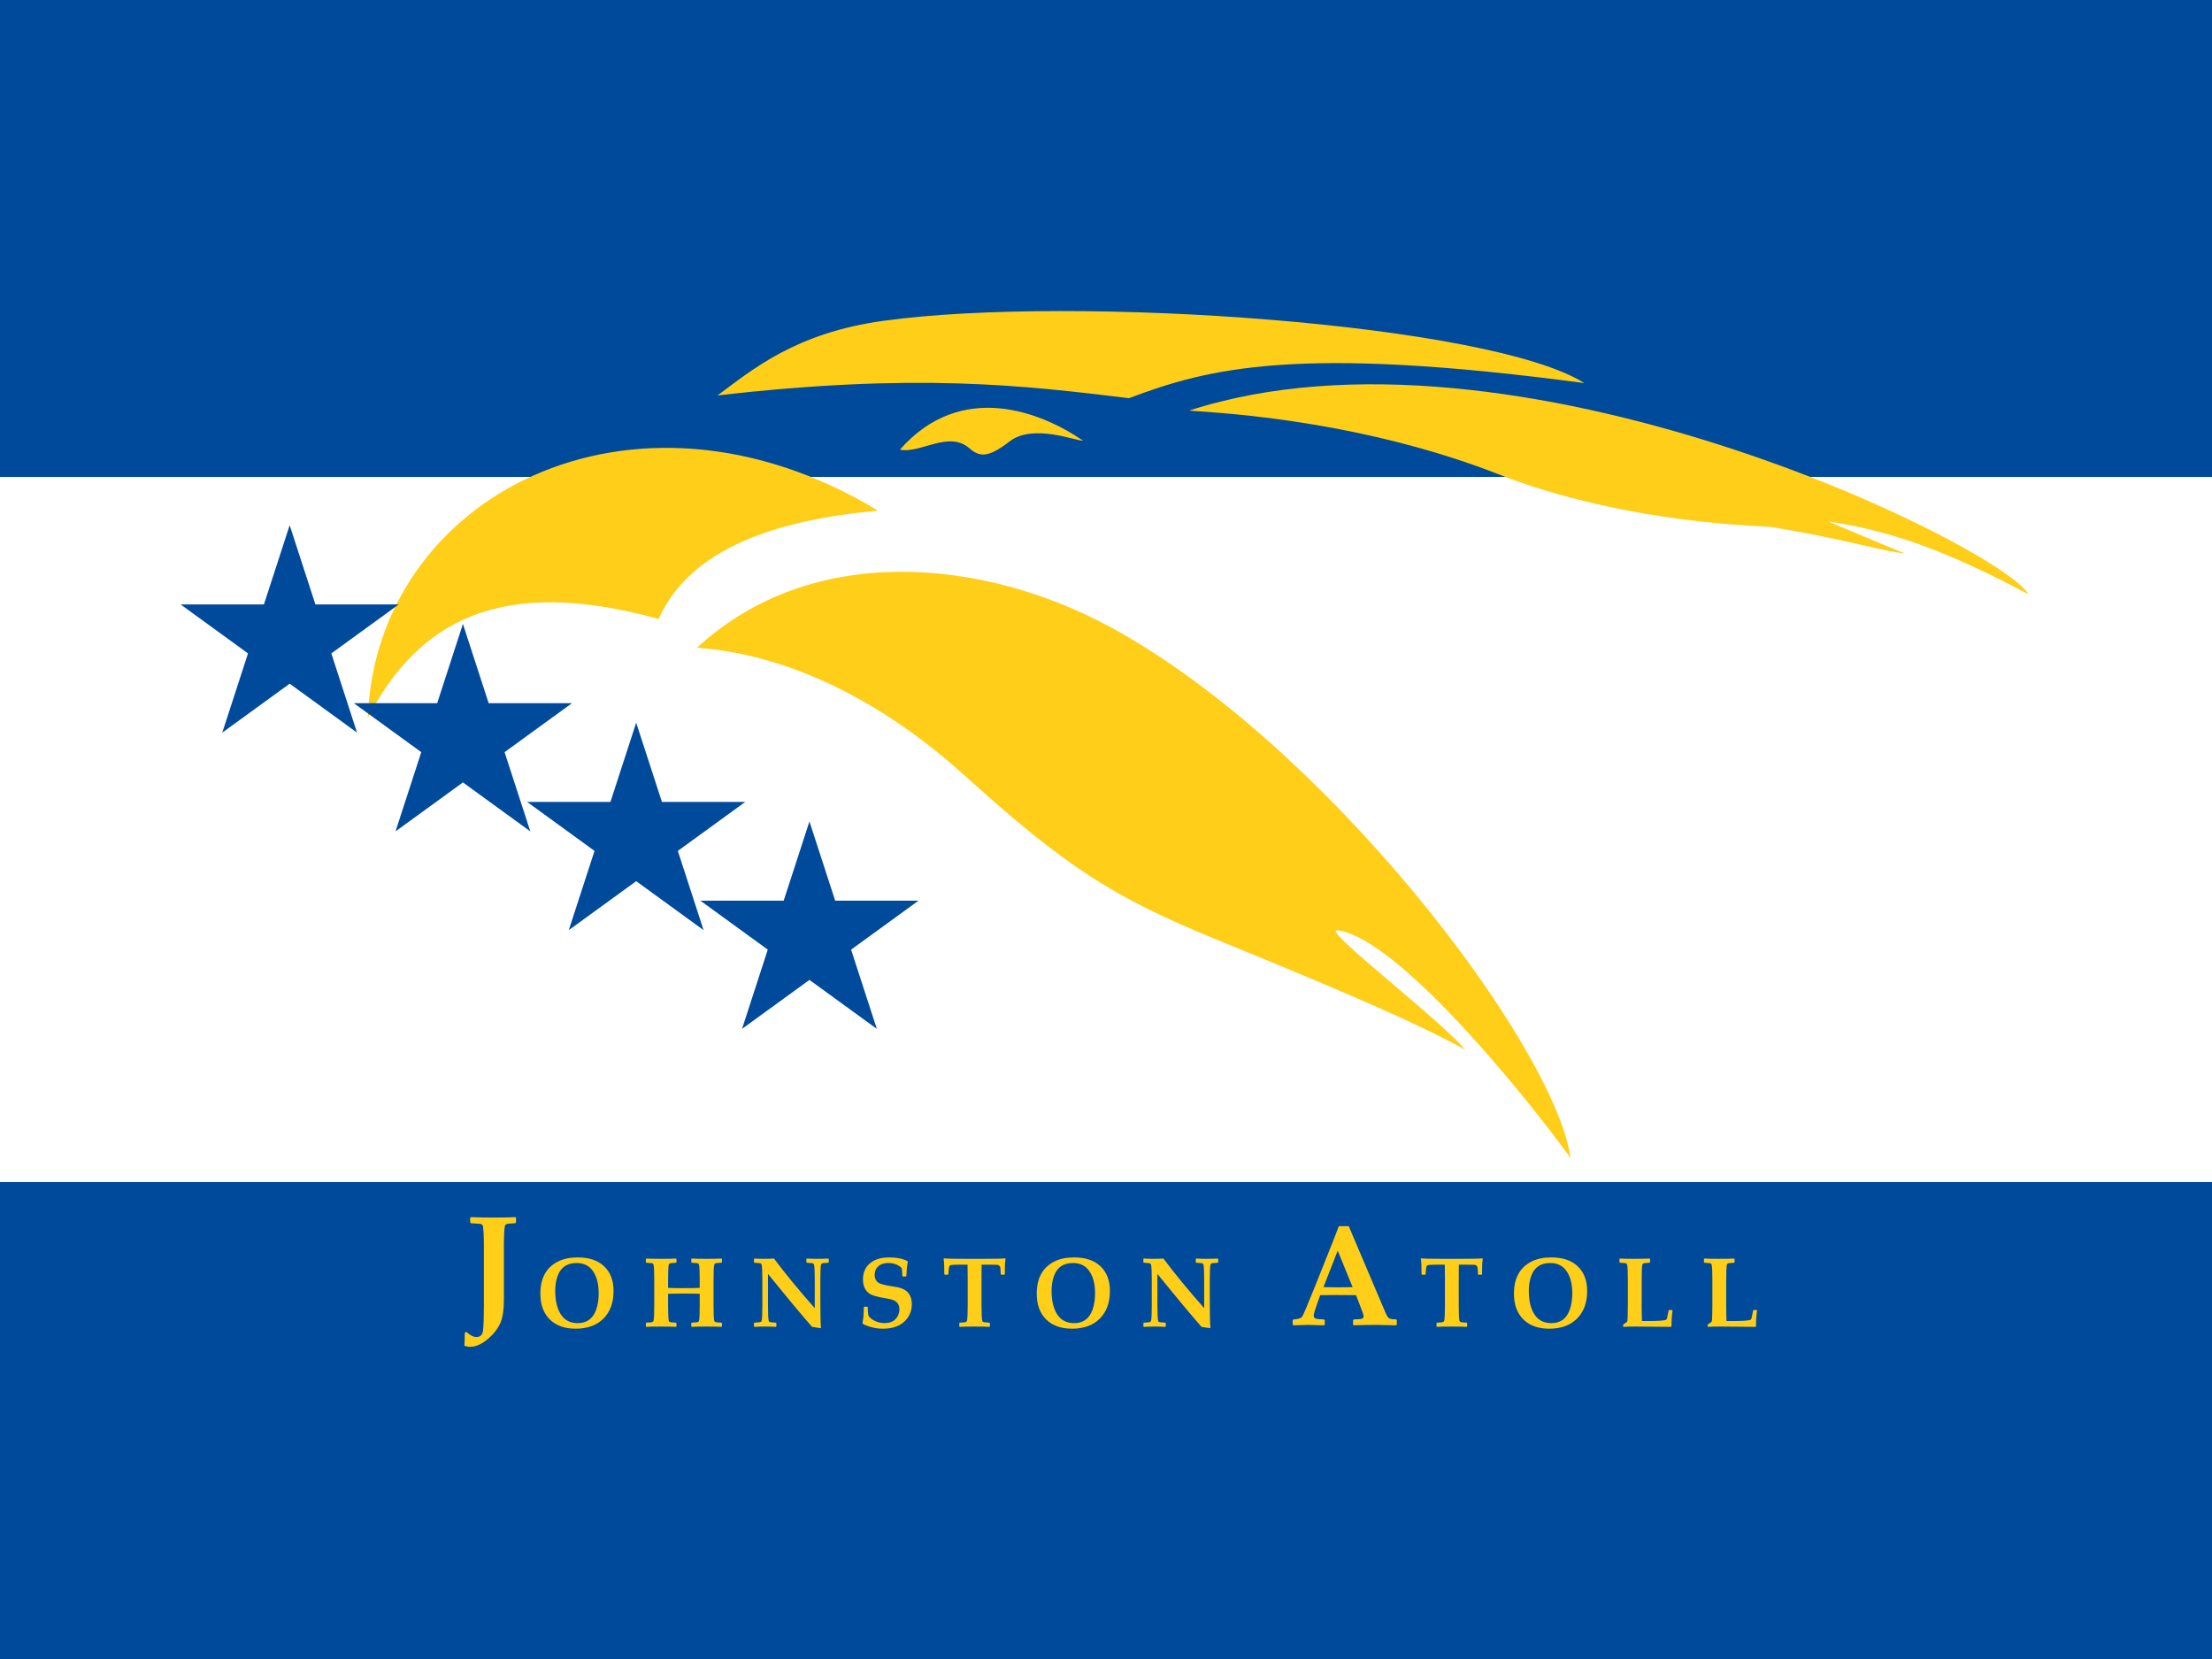 <svg viewBox="0 0 640 480" fill="none" xmlns="http://www.w3.org/2000/svg">
<rect x="0" y="0" width="640" height="480" fill="#808080" stroke="none"/>
<g clip-path="url(#clip0_21670_184502)">
<path d="M640 0H0V480H640V0Z" fill="#004A9C"/>
<path d="M640 138H0V342H640V138Z" fill="white"/>
<path fill-rule="evenodd" clip-rule="evenodd" d="M207.609 114.41C217.722 106.922 230.135 96.324 255.664 92.813C310.983 85.206 431.265 93.628 458.386 110.839C375.182 99.728 349.562 106.564 326.649 115.204C295.957 111.482 265.164 107.8 207.609 114.41Z" fill="#FFCE18"/>
<path fill-rule="evenodd" clip-rule="evenodd" d="M344.108 118.775C437.784 88.494 578.178 157.672 586.949 171.946C569.174 162.632 550.96 153.975 529.016 150.916L550.84 160.042C547.38 160.135 532.788 155.715 512.032 152.417C476.706 150.905 449.752 143.571 434.238 137.472C390.344 120.215 346.463 119.234 344.108 118.775Z" fill="#FFCE18"/>
<path fill-rule="evenodd" clip-rule="evenodd" d="M260.383 130.084C278.122 109.946 301.29 119.197 313.355 127.505C311.512 127.658 298.909 122.464 292.127 127.703C286.029 132.413 283.476 132.338 280.487 129.707C274.493 124.429 266.068 131.396 260.383 130.084Z" fill="#FFCE18"/>
<path fill-rule="evenodd" clip-rule="evenodd" d="M254.035 147.741C182.757 104.608 108.667 143.804 106.426 207.658C120.92 179.944 144.404 166.316 190.547 179.088C199.825 158.493 224.745 150.432 254.035 147.741Z" fill="#FFCE18"/>
<path fill-rule="evenodd" clip-rule="evenodd" d="M201.658 187.421C234.88 156.712 284.384 161.617 320.69 181.122C383.357 214.788 449.672 302.222 454.418 335.03C439.714 314.815 403.913 271.279 386.963 269.161C381.99 268.54 416.959 295.19 423.865 303.683C406.793 294.16 374.155 280.968 351.251 271.542C322.174 259.576 308.601 251.042 279.034 224.323C252.662 200.492 225.285 189.06 201.658 187.421Z" fill="#FFCE18"/>
<path fill-rule="evenodd" clip-rule="evenodd" d="M83.809 151.961L91.258 174.884L115.361 174.885L95.862 189.053L103.309 211.977L83.809 197.81L64.309 211.977L71.756 189.053L52.257 174.885L76.36 174.884L83.809 151.961Z" fill="#004A9C"/>
<path fill-rule="evenodd" clip-rule="evenodd" d="M234.194 237.669L241.644 260.592L265.746 260.593L246.247 274.761L253.695 297.685L234.194 283.518L214.694 297.685L222.142 274.761L202.643 260.593L226.745 260.592L234.194 237.669Z" fill="#004A9C"/>
<path fill-rule="evenodd" clip-rule="evenodd" d="M184.067 209.1L191.516 232.023L215.618 232.024L196.119 246.192L203.567 269.115L184.067 254.949L164.566 269.115L172.014 246.192L152.515 232.024L176.618 232.023L184.067 209.1Z" fill="#004A9C"/>
<path fill-rule="evenodd" clip-rule="evenodd" d="M133.938 180.531L141.387 203.454L165.49 203.454L145.991 217.623L153.438 240.546L133.938 226.379L114.438 240.546L121.885 217.623L102.386 203.454L126.489 203.454L133.938 180.531Z" fill="#004A9C"/>
<path d="M149.296 353.726L149.095 353.908C147.725 353.988 146.939 354.056 146.737 354.109C146.348 354.217 146.119 354.465 146.052 354.855C145.878 355.836 145.79 357.918 145.79 361.101V376.093C145.79 378.793 145.501 380.895 144.924 382.4C144.266 384.119 143.083 385.724 141.377 387.216C139.51 388.854 137.724 389.674 136.018 389.674C135.453 389.674 134.903 389.573 134.365 389.372C134.432 388.364 134.466 387.122 134.466 385.644L134.929 385.362C136.018 386.342 136.978 386.833 137.811 386.833C138.966 386.833 139.611 386.222 139.745 384.999C139.92 383.414 140.007 381.036 140.007 377.866V361.101C140.007 357.918 139.92 355.836 139.745 354.855C139.678 354.465 139.45 354.217 139.06 354.109C138.966 354.082 138.026 354.015 136.239 353.908L136.038 353.706V352.336L136.239 352.155C138.093 352.235 140.309 352.276 142.889 352.276C145.817 352.276 147.886 352.235 149.095 352.155L149.296 352.336V353.726ZM404.132 383.251L403.951 383.452C400.969 383.372 399.169 383.331 398.551 383.331C396.079 383.331 393.782 383.372 391.66 383.452L391.478 383.251V381.981L391.68 381.76L393.433 381.659C394.172 381.619 394.541 381.357 394.541 380.873C394.541 380.591 394.353 379.96 393.977 378.979L392.345 374.727C390.491 374.7 388.597 374.687 386.662 374.687C385.615 374.687 384.056 374.7 381.988 374.727L381.101 377.186C380.429 379.053 380.094 380.222 380.094 380.692C380.094 381.202 380.409 381.504 381.041 381.598C381.39 381.652 382.075 381.706 383.096 381.76L383.297 381.961V383.251L383.096 383.452C380.611 383.372 379.012 383.331 378.3 383.331C377.749 383.331 376.386 383.372 374.21 383.452L374.008 383.271V381.961L374.23 381.76C375.614 381.679 376.46 381.404 376.769 380.933C377.091 380.463 378.28 377.662 380.335 372.531L385.595 359.373C385.984 358.352 386.575 356.814 387.368 354.759H390.229L400.908 379.886C401.325 380.839 401.701 381.377 402.037 381.498C402.48 381.659 403.118 381.739 403.951 381.739L404.132 381.961V383.251ZM391.357 372.41L387.045 361.852L382.915 372.41C384.016 372.45 385.447 372.471 387.207 372.471C388.913 372.471 390.296 372.45 391.357 372.41ZM177.521 373.506C177.521 376.938 176.521 379.63 174.521 381.583C172.578 383.48 169.923 384.429 166.556 384.429C163.375 384.429 160.878 383.536 159.065 381.75C157.251 379.955 156.345 377.463 156.345 374.273C156.345 369.8 158.051 366.703 161.464 364.983C163.017 364.201 164.929 363.811 167.198 363.811C170.443 363.811 172.968 364.662 174.773 366.364C176.605 368.093 177.521 370.474 177.521 373.506ZM173.224 374.231C173.224 371.534 172.68 369.395 171.592 367.814C170.513 366.224 168.928 365.429 166.835 365.429C164.073 365.429 162.241 366.67 161.339 369.154C160.874 370.428 160.641 371.855 160.641 373.436C160.641 376.31 161.171 378.579 162.232 380.244C163.329 381.964 164.97 382.824 167.156 382.824C169.806 382.824 171.587 381.518 172.499 378.905C172.982 377.519 173.224 375.961 173.224 374.231ZM208.88 383.759L208.741 383.899C207.82 383.843 206.388 383.815 204.444 383.815C202.454 383.815 201.022 383.843 200.147 383.899L200.008 383.773V382.824L200.161 382.685C201.11 382.629 201.654 382.583 201.794 382.545C202.063 382.471 202.221 382.299 202.268 382.029C202.389 381.36 202.449 379.918 202.449 377.705V374.343C201.975 374.296 200.468 374.273 197.929 374.273C195.586 374.273 194.042 374.296 193.298 374.343V377.705C193.298 379.918 193.358 381.36 193.479 382.029C193.526 382.299 193.684 382.471 193.954 382.545C194.093 382.583 194.637 382.629 195.586 382.685L195.725 382.824V383.759L195.6 383.899C194.67 383.843 193.238 383.815 191.303 383.815C189.304 383.815 187.872 383.843 187.007 383.899L186.867 383.773V382.824L187.007 382.685C187.955 382.629 188.499 382.583 188.639 382.545C188.908 382.471 189.067 382.299 189.113 382.029C189.234 381.36 189.294 379.918 189.294 377.705V370.325C189.294 368.112 189.234 366.67 189.113 366.001C189.067 365.731 188.908 365.559 188.639 365.485C188.499 365.448 187.955 365.401 187.007 365.345L186.867 365.206V364.257L187.007 364.132C187.899 364.187 189.332 364.215 191.303 364.215C193.321 364.215 194.753 364.187 195.6 364.132L195.725 364.257V365.22L195.586 365.345C194.637 365.401 194.093 365.448 193.954 365.485C193.684 365.559 193.526 365.731 193.479 366.001C193.358 366.67 193.298 368.112 193.298 370.325V372.627C194.284 372.674 195.642 372.697 197.371 372.697C200.087 372.697 201.78 372.674 202.449 372.627V370.325C202.449 368.112 202.389 366.67 202.268 366.001C202.221 365.731 202.063 365.559 201.794 365.485C201.654 365.448 201.11 365.401 200.161 365.345L200.008 365.206V364.257L200.147 364.132C201.05 364.187 202.482 364.215 204.444 364.215C206.471 364.215 207.904 364.187 208.741 364.132L208.88 364.257V365.22L208.755 365.345C207.787 365.401 207.239 365.448 207.108 365.485C206.839 365.559 206.681 365.731 206.634 366.001C206.513 366.67 206.453 368.112 206.453 370.325V377.705C206.453 379.918 206.513 381.36 206.634 382.029C206.681 382.299 206.839 382.471 207.108 382.545C207.248 382.583 207.792 382.629 208.741 382.685L208.88 382.824V383.759ZM239.793 365.206L239.64 365.345C238.691 365.401 238.147 365.448 238.008 365.485C237.738 365.559 237.58 365.731 237.533 366.001C237.412 366.67 237.352 368.112 237.352 370.325V375.989C237.352 380.165 237.412 382.885 237.533 384.15L237.352 384.275C236.301 384.099 235.506 383.973 234.966 383.899C232.474 381.099 228.219 375.994 222.202 368.582V377.705C222.202 379.918 222.263 381.36 222.384 382.029C222.43 382.299 222.588 382.471 222.858 382.545C222.997 382.583 223.541 382.629 224.49 382.685L224.63 382.824V383.773L224.49 383.899C223.421 383.843 222.425 383.815 221.505 383.815C220.435 383.815 219.361 383.843 218.282 383.899L218.143 383.773V382.824L218.282 382.685C219.231 382.629 219.775 382.583 219.914 382.545C220.184 382.471 220.342 382.299 220.389 382.029C220.51 381.36 220.57 379.918 220.57 377.705V370.325C220.57 368.112 220.51 366.67 220.389 366.001C220.342 365.731 220.184 365.559 219.914 365.485C219.775 365.448 219.231 365.401 218.282 365.345L218.143 365.206V364.257L218.282 364.132C219.166 364.187 220.007 364.215 220.807 364.215C222.063 364.215 223.104 364.187 223.932 364.132C227.28 368.596 231.214 373.38 235.734 378.486V370.325C235.734 368.112 235.673 366.67 235.552 366.001C235.506 365.731 235.348 365.559 235.078 365.485C234.939 365.448 234.394 365.401 233.446 365.345L233.306 365.206V364.257L233.446 364.132C234.487 364.187 235.478 364.215 236.417 364.215C237.617 364.215 238.696 364.187 239.654 364.132L239.793 364.257V365.206ZM263.815 377.37C263.815 378.905 263.378 380.258 262.504 381.429C261.741 382.462 260.741 383.229 259.504 383.731C258.37 384.196 257.017 384.429 255.445 384.429C253.492 384.429 251.576 383.982 249.698 383.09L249.53 382.783C249.791 381.713 249.921 380.193 249.921 378.221L250.06 378.081H250.953L251.079 378.221V378.542C251.079 379.063 251.134 379.751 251.246 380.606C251.581 381.202 252.181 381.713 253.046 382.141C253.948 382.587 254.887 382.811 255.863 382.811C257.705 382.811 258.979 382.169 259.686 380.885C260.048 380.225 260.23 379.542 260.23 378.835C260.23 377.644 259.732 376.793 258.737 376.282C258.244 376.031 257.449 375.822 256.352 375.654C253.869 375.273 252.236 374.794 251.455 374.217C250.274 373.343 249.684 371.99 249.684 370.158C249.684 368.251 250.325 366.731 251.609 365.596C252.967 364.406 254.854 363.811 257.272 363.811C259.449 363.811 261.206 364.159 262.545 364.857L262.643 365.192C262.42 366.298 262.285 367.628 262.239 369.181L262.085 369.321H261.206L261.067 369.181C261.039 368.065 260.992 367.34 260.927 367.005C260.639 366.568 260.137 366.196 259.421 365.889C258.658 365.573 257.863 365.415 257.035 365.415C255.789 365.415 254.803 365.745 254.078 366.405C253.399 367.029 253.059 367.833 253.06 368.819C253.059 369.888 253.445 370.674 254.217 371.176C254.72 371.502 255.905 371.813 257.775 372.111C257.97 372.139 258.514 372.232 259.407 372.39C259.955 372.483 260.462 372.618 260.927 372.794C261.867 373.148 262.573 373.687 263.048 374.413C263.559 375.203 263.815 376.189 263.815 377.37ZM290.934 364.215C290.822 364.903 290.761 365.615 290.752 366.35L290.724 368.679L290.585 368.819H289.706L289.552 368.693C289.506 367.503 289.455 366.805 289.399 366.601C289.287 366.229 288.99 366.01 288.506 365.945C288.32 365.917 287.446 365.903 285.884 365.903H284.014C283.996 366.229 283.986 367.521 283.986 369.781V377.705C283.986 379.918 284.047 381.36 284.168 382.029C284.214 382.299 284.372 382.471 284.642 382.545C284.782 382.583 285.326 382.629 286.274 382.685L286.414 382.824V383.759L286.274 383.899C285.354 383.843 283.921 383.815 281.978 383.815C279.987 383.815 278.555 383.843 277.681 383.899L277.556 383.773V382.824L277.695 382.685C278.644 382.629 279.188 382.583 279.327 382.545C279.597 382.471 279.755 382.299 279.802 382.029C279.922 381.36 279.983 379.918 279.983 377.705V369.781C279.983 367.484 279.969 366.192 279.941 365.903H277.946C276.281 365.903 275.31 365.954 275.031 366.057C274.882 366.112 274.78 366.182 274.724 366.266C274.64 366.415 274.57 366.712 274.514 367.159C274.449 367.652 274.408 368.158 274.389 368.679L274.249 368.819H273.371L273.217 368.679L273.189 366.294C273.18 365.624 273.124 364.931 273.022 364.215L273.147 364.076C273.696 364.169 275.696 364.215 279.146 364.215H284.796C287.976 364.215 289.976 364.169 290.794 364.076L290.934 364.215ZM321.135 373.506C321.135 376.938 320.135 379.63 318.136 381.583C316.192 383.48 313.537 384.429 310.17 384.429C306.99 384.429 304.493 383.536 302.679 381.75C300.866 379.955 299.959 377.463 299.959 374.273C299.959 369.8 301.666 366.703 305.079 364.983C306.632 364.201 308.543 363.811 310.812 363.811C314.058 363.811 316.583 364.662 318.387 366.364C320.219 368.093 321.135 370.474 321.135 373.506ZM316.839 374.231C316.839 371.534 316.294 369.395 315.206 367.814C314.128 366.224 312.542 365.429 310.449 365.429C307.687 365.429 305.855 366.67 304.953 369.154C304.488 370.428 304.256 371.855 304.256 373.436C304.256 376.31 304.786 378.579 305.846 380.244C306.943 381.964 308.585 382.824 310.77 382.824C313.421 382.824 315.202 381.518 316.113 378.905C316.597 377.519 316.839 375.961 316.839 374.231ZM352.467 365.206L352.313 365.345C351.365 365.401 350.821 365.448 350.681 365.485C350.411 365.559 350.253 365.731 350.207 366.001C350.086 366.67 350.025 368.112 350.025 370.325V375.989C350.025 380.165 350.086 382.885 350.207 384.15L350.025 384.275C348.975 384.099 348.179 383.973 347.64 383.899C345.148 381.099 340.893 375.994 334.876 368.582V377.705C334.876 379.918 334.936 381.36 335.057 382.029C335.104 382.299 335.262 382.471 335.531 382.545C335.671 382.583 336.215 382.629 337.164 382.685L337.303 382.824V383.773L337.164 383.899C336.094 383.843 335.099 383.815 334.178 383.815C333.109 383.815 332.035 383.843 330.956 383.899L330.816 383.773V382.824L330.956 382.685C331.904 382.629 332.448 382.583 332.588 382.545C332.858 382.471 333.016 382.299 333.062 382.029C333.183 381.36 333.244 379.918 333.244 377.705V370.325C333.244 368.112 333.183 366.67 333.062 366.001C333.016 365.731 332.858 365.559 332.588 365.485C332.448 365.448 331.904 365.401 330.956 365.345L330.816 365.206V364.257L330.956 364.132C331.839 364.187 332.681 364.215 333.481 364.215C334.736 364.215 335.778 364.187 336.606 364.132C339.954 368.596 343.887 373.38 348.407 378.486V370.325C348.407 368.112 348.347 366.67 348.226 366.001C348.179 365.731 348.021 365.559 347.752 365.485C347.612 365.448 347.068 365.401 346.119 365.345L345.98 365.206V364.257L346.119 364.132C347.161 364.187 348.151 364.215 349.091 364.215C350.29 364.215 351.369 364.187 352.327 364.132L352.467 364.257V365.206ZM429.01 364.215C428.898 364.903 428.838 365.615 428.828 366.35L428.801 368.679L428.661 368.819H427.782L427.629 368.693C427.582 367.503 427.531 366.805 427.475 366.601C427.364 366.229 427.066 366.01 426.583 365.945C426.397 365.917 425.522 365.903 423.96 365.903H422.091C422.072 366.229 422.063 367.521 422.063 369.781V377.705C422.063 379.918 422.123 381.36 422.244 382.029C422.291 382.299 422.449 382.471 422.718 382.545C422.858 382.583 423.402 382.629 424.351 382.685L424.49 382.824V383.759L424.351 383.899C423.43 383.843 421.998 383.815 420.054 383.815C418.064 383.815 416.632 383.843 415.757 383.899L415.632 383.773V382.824L415.771 382.685C416.72 382.629 417.264 382.583 417.403 382.545C417.673 382.471 417.831 382.299 417.878 382.029C417.999 381.36 418.059 379.918 418.059 377.705V369.781C418.059 367.484 418.045 366.192 418.017 365.903H416.022C414.358 365.903 413.386 365.954 413.107 366.057C412.958 366.112 412.856 366.182 412.8 366.266C412.716 366.415 412.647 366.712 412.591 367.159C412.526 367.652 412.484 368.158 412.465 368.679L412.326 368.819H411.447L411.293 368.679L411.266 366.294C411.256 365.624 411.2 364.931 411.098 364.215L411.224 364.076C411.772 364.169 413.772 364.215 417.222 364.215H422.872C426.052 364.215 428.052 364.169 428.87 364.076L429.01 364.215ZM459.211 373.506C459.211 376.938 458.212 379.63 456.212 381.583C454.268 383.48 451.613 384.429 448.247 384.429C445.066 384.429 442.569 383.536 440.756 381.75C438.942 379.955 438.035 377.463 438.035 374.273C438.035 369.8 439.742 366.703 443.155 364.983C444.708 364.201 446.619 363.811 448.889 363.811C452.134 363.811 454.659 364.662 456.463 366.364C458.295 368.093 459.211 370.474 459.211 373.506ZM454.915 374.231C454.915 371.534 454.371 369.395 453.283 367.814C452.204 366.224 450.618 365.429 448.526 365.429C445.764 365.429 443.932 366.67 443.03 369.154C442.565 370.428 442.332 371.855 442.332 373.436C442.332 376.31 442.862 378.579 443.922 380.244C445.02 381.964 446.661 382.824 448.847 382.824C451.497 382.824 453.278 381.518 454.189 378.905C454.673 377.519 454.915 375.961 454.915 374.231ZM483.917 379.156C483.712 380.513 483.61 382.048 483.61 383.759L483.47 383.899L473.329 383.815C471.636 383.815 470.441 383.843 469.744 383.899L469.604 383.759V383.369L469.674 383.201C470.362 382.764 470.734 382.49 470.79 382.378C470.874 382.211 470.925 381.592 470.943 380.523L470.985 377.398V370.325C470.985 368.112 470.925 366.67 470.804 366.001C470.757 365.731 470.599 365.559 470.33 365.485C470.19 365.448 469.646 365.401 468.697 365.345L468.558 365.206V364.257L468.697 364.132C469.655 364.187 471.06 364.215 472.91 364.215C474.826 364.215 476.281 364.187 477.277 364.132L477.416 364.257V365.22L477.277 365.345C476.328 365.401 475.784 365.448 475.644 365.485C475.375 365.559 475.217 365.731 475.17 366.001C475.049 366.67 474.989 368.112 474.989 370.325V378.667C474.989 379.886 475.012 381.067 475.059 382.211H476.956C479.671 382.211 481.336 382.104 481.95 381.89C482.052 381.853 482.126 381.801 482.173 381.736C482.266 381.606 482.354 381.327 482.438 380.899L482.773 379.17L482.912 379.016H483.763L483.917 379.156ZM508.371 379.156C508.166 380.513 508.064 382.048 508.064 383.759L507.925 383.899L497.783 383.815C496.09 383.815 494.895 383.843 494.198 383.899L494.058 383.759V383.369L494.128 383.201C494.816 382.764 495.188 382.49 495.244 382.378C495.328 382.211 495.379 381.592 495.398 380.523L495.439 377.398V370.325C495.439 368.112 495.379 366.67 495.258 366.001C495.212 365.731 495.053 365.559 494.784 365.485C494.644 365.448 494.1 365.401 493.152 365.345L493.012 365.206V364.257L493.152 364.132C494.109 364.187 495.514 364.215 497.364 364.215C499.28 364.215 500.736 364.187 501.731 364.132L501.87 364.257V365.22L501.731 365.345C500.782 365.401 500.238 365.448 500.099 365.485C499.829 365.559 499.671 365.731 499.624 366.001C499.503 366.67 499.443 368.112 499.443 370.325V378.667C499.443 379.886 499.466 381.067 499.513 382.211H501.41C504.126 382.211 505.79 382.104 506.404 381.89C506.506 381.853 506.581 381.801 506.627 381.736C506.72 381.606 506.809 381.327 506.892 380.899L507.227 379.17L507.367 379.016H508.217L508.371 379.156Z" fill="#FFCE18"/>
</g>
</svg>
